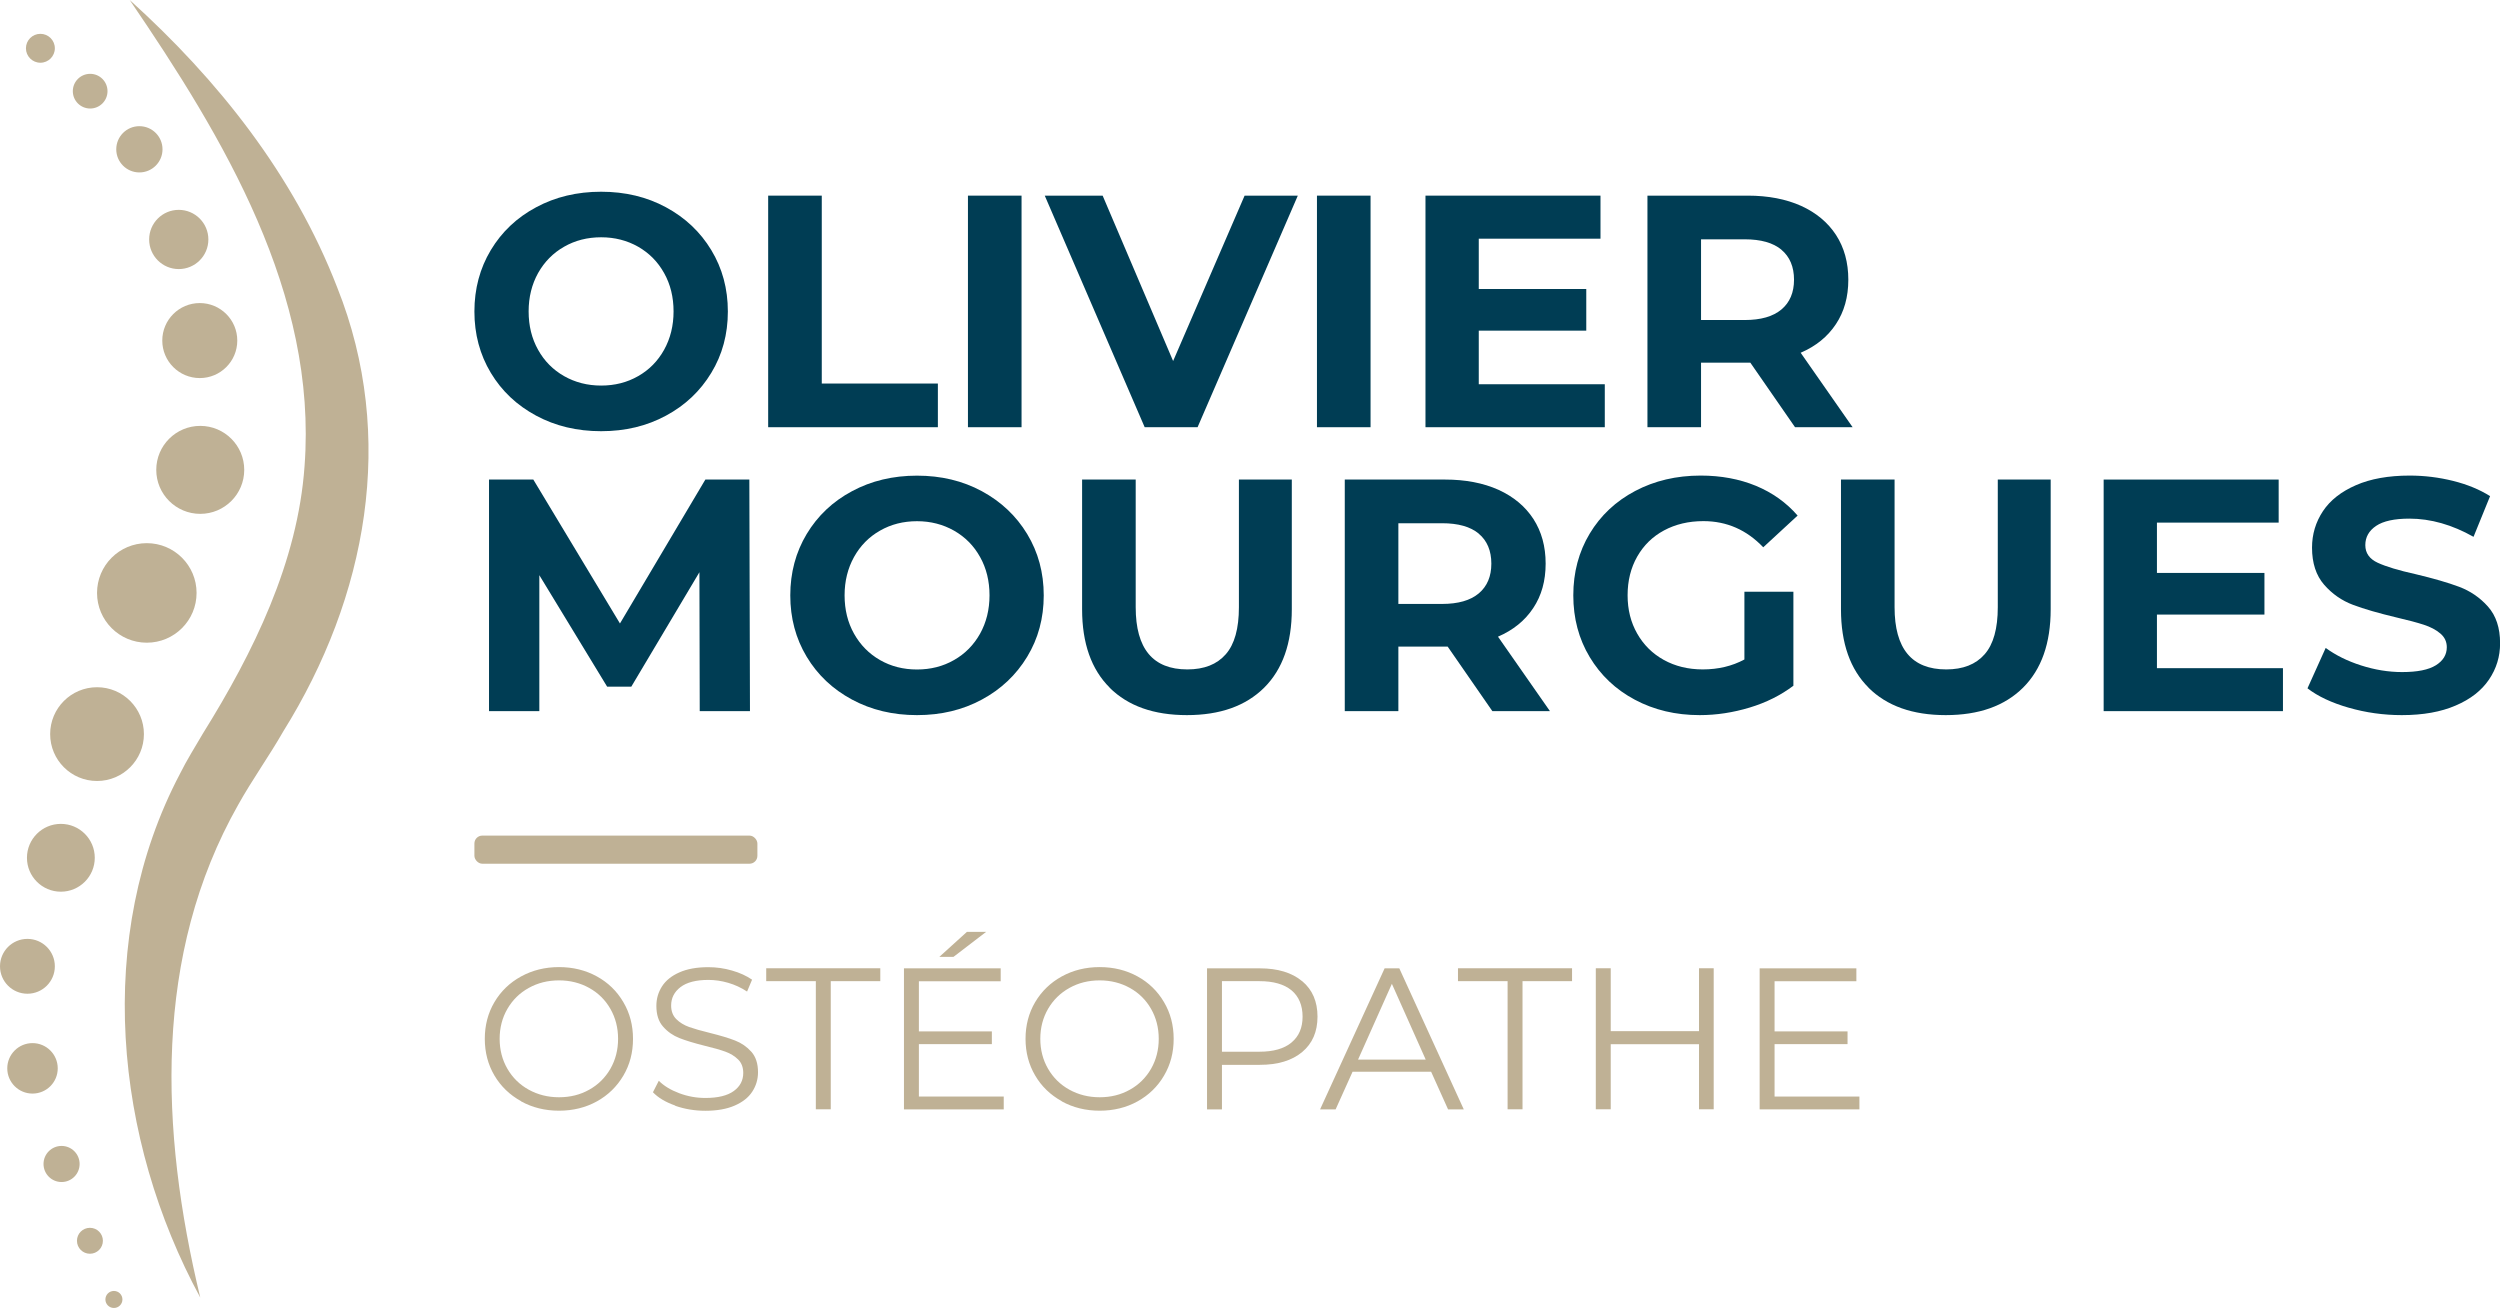 <?xml version="1.0" encoding="UTF-8"?><svg id="Calque_2" xmlns="http://www.w3.org/2000/svg" viewBox="0 0 319.98 167.41"><defs><style>.cls-1{fill:#003d54;}.cls-2{fill:#bfb195;}</style></defs><g id="Calque_1-2"><g><g><circle class="cls-2" cx="5.17" cy="6.18" r="1.85"/><circle class="cls-2" cx="11.54" cy="11.67" r="2.22"/><circle class="cls-2" cx="17.84" cy="19.11" r="2.96"/><circle class="cls-2" cx="22.88" cy="30.65" r="3.79"/><circle class="cls-2" cx="25.57" cy="43.59" r="4.8"/><circle class="cls-2" cx="25.63" cy="60.14" r="5.63"/><circle class="cls-2" cx="18.79" cy="75.89" r="6.37"/><circle class="cls-2" cx="12.42" cy="93.96" r="6"/><circle class="cls-2" cx="7.79" cy="109.79" r="4.34"/><circle class="cls-2" cx="3.51" cy="123.68" r="3.51"/><circle class="cls-2" cx="4.16" cy="136.74" r="3.23"/><circle class="cls-2" cx="7.88" cy="148.98" r="2.31"/><circle class="cls-2" cx="11.51" cy="158.81" r="1.66"/><circle class="cls-2" cx="14.58" cy="166.32" r="1.09"/><path class="cls-2" d="M25.63,166.07c-10.99-20.25-13.61-46.14-2.58-67.06,.74-1.52,2.04-3.63,2.91-5.11,6.49-10.42,12.15-21.93,13.02-34.24C40.64,37.6,28.66,17.69,16.6,0c11.28,10.19,20.99,22.38,26.56,36.79,7.65,19.16,3.8,39.65-6.89,56.8-1.81,3.17-4.01,6.23-5.78,9.41-10.87,19.19-10.03,41.6-4.86,63.06h0Z"/></g><g><path class="cls-1" d="M68.62,53.2c-2.47-1.33-4.4-3.15-5.8-5.48-1.4-2.33-2.1-4.95-2.1-7.85s.7-5.53,2.1-7.86c1.4-2.33,3.33-4.16,5.8-5.48,2.47-1.33,5.24-1.99,8.32-1.99s5.84,.66,8.3,1.99c2.46,1.33,4.39,3.15,5.8,5.48,1.41,2.33,2.12,4.95,2.12,7.86s-.71,5.53-2.12,7.85c-1.41,2.33-3.34,4.16-5.8,5.48-2.46,1.33-5.22,1.99-8.3,1.99s-5.85-.66-8.32-1.99Zm13.06-5.06c1.41-.8,2.52-1.93,3.32-3.37s1.21-3.08,1.21-4.91-.4-3.47-1.21-4.91c-.8-1.44-1.91-2.56-3.32-3.37-1.41-.8-2.99-1.21-4.74-1.21s-3.33,.4-4.74,1.21c-1.41,.8-2.52,1.93-3.33,3.37-.8,1.44-1.21,3.08-1.21,4.91s.4,3.47,1.21,4.91c.8,1.44,1.91,2.56,3.33,3.37,1.41,.8,2.99,1.21,4.74,1.21s3.33-.4,4.74-1.21Z"/><path class="cls-1" d="M98.32,25.04h6.86v24.05h14.86v5.59h-21.72V25.04Z"/><path class="cls-1" d="M123.89,25.04h6.86v29.64h-6.86V25.04Z"/><path class="cls-1" d="M166.11,25.04l-12.83,29.64h-6.77l-12.79-29.64h7.41l9.02,21.17,9.15-21.17h6.82Z"/><path class="cls-1" d="M168.56,25.04h6.86v29.64h-6.86V25.04Z"/><path class="cls-1" d="M205.4,49.18v5.5h-22.95V25.04h22.4v5.51h-15.58v6.44h13.76v5.33h-13.76v6.86h16.13Z"/><path class="cls-1" d="M229.75,54.68l-5.72-8.26h-6.31v8.26h-6.86V25.04h12.83c2.62,0,4.9,.44,6.84,1.31,1.93,.88,3.42,2.12,4.47,3.73,1.04,1.61,1.57,3.51,1.57,5.72s-.53,4.1-1.59,5.69c-1.06,1.6-2.56,2.82-4.51,3.66l6.65,9.53h-7.37Zm-1.74-22.72c-1.07-.89-2.64-1.33-4.7-1.33h-5.59v10.33h5.59c2.06,0,3.63-.45,4.7-1.35,1.07-.9,1.61-2.17,1.61-3.81s-.54-2.94-1.61-3.83Z"/><path class="cls-1" d="M89.56,91.02l-.04-17.78-8.72,14.65h-3.09l-8.68-14.27v17.4h-6.44v-29.64h5.67l11.09,18.42,10.93-18.42h5.63l.08,29.64h-6.44Z"/><path class="cls-1" d="M109.05,89.54c-2.47-1.33-4.4-3.15-5.8-5.48-1.4-2.33-2.1-4.95-2.1-7.85s.7-5.53,2.1-7.86c1.4-2.33,3.33-4.16,5.8-5.48,2.47-1.33,5.24-1.99,8.32-1.99s5.84,.66,8.3,1.99c2.45,1.33,4.39,3.15,5.8,5.48,1.41,2.33,2.12,4.95,2.12,7.86s-.71,5.53-2.12,7.85c-1.41,2.33-3.35,4.16-5.8,5.48-2.46,1.33-5.22,1.99-8.3,1.99s-5.85-.66-8.32-1.99Zm13.06-5.06c1.41-.8,2.52-1.93,3.33-3.37,.8-1.44,1.21-3.08,1.21-4.91s-.4-3.47-1.21-4.91c-.8-1.44-1.91-2.56-3.33-3.37-1.41-.8-2.99-1.21-4.74-1.21s-3.33,.4-4.74,1.21c-1.41,.8-2.52,1.93-3.32,3.37-.8,1.44-1.21,3.08-1.21,4.91s.4,3.47,1.21,4.91,1.91,2.56,3.32,3.37,2.99,1.21,4.74,1.21,3.33-.4,4.74-1.21Z"/><path class="cls-1" d="M142.04,88.02c-2.36-2.34-3.54-5.69-3.54-10.04v-16.6h6.86v16.34c0,5.31,2.2,7.96,6.61,7.96,2.15,0,3.78-.64,4.91-1.93,1.13-1.28,1.69-3.3,1.69-6.03v-16.34h6.77v16.6c0,4.35-1.18,7.69-3.54,10.04-2.36,2.34-5.65,3.51-9.89,3.51s-7.53-1.17-9.89-3.51Z"/><path class="cls-1" d="M191.01,91.02l-5.72-8.26h-6.31v8.26h-6.86v-29.64h12.83c2.62,0,4.9,.44,6.84,1.31,1.93,.88,3.42,2.12,4.47,3.73,1.04,1.61,1.57,3.51,1.57,5.72s-.53,4.1-1.59,5.69c-1.06,1.6-2.56,2.82-4.51,3.66l6.65,9.53h-7.37Zm-1.74-22.72c-1.07-.89-2.64-1.33-4.7-1.33h-5.59v10.33h5.59c2.06,0,3.63-.45,4.7-1.35,1.07-.9,1.61-2.17,1.61-3.81s-.54-2.94-1.61-3.83Z"/><path class="cls-1" d="M223.27,75.74h6.27v12.03c-1.61,1.21-3.47,2.15-5.59,2.79s-4.25,.97-6.4,.97c-3.08,0-5.84-.66-8.3-1.97s-4.38-3.13-5.78-5.46c-1.4-2.33-2.1-4.96-2.1-7.9s.7-5.57,2.1-7.9c1.4-2.33,3.34-4.15,5.82-5.46s5.28-1.97,8.38-1.97c2.6,0,4.95,.44,7.07,1.31,2.12,.88,3.9,2.15,5.34,3.81l-4.4,4.06c-2.12-2.23-4.67-3.35-7.66-3.35-1.89,0-3.57,.4-5.04,1.19-1.47,.79-2.61,1.91-3.43,3.35-.82,1.44-1.23,3.09-1.23,4.95s.41,3.47,1.23,4.91c.82,1.44,1.95,2.56,3.41,3.37,1.45,.8,3.11,1.21,4.98,1.21,1.97,0,3.75-.42,5.33-1.27v-8.68Z"/><path class="cls-1" d="M239.17,88.02c-2.36-2.34-3.54-5.69-3.54-10.04v-16.6h6.86v16.34c0,5.31,2.2,7.96,6.61,7.96,2.15,0,3.78-.64,4.91-1.93,1.13-1.28,1.69-3.3,1.69-6.03v-16.34h6.77v16.6c0,4.35-1.18,7.69-3.54,10.04-2.36,2.34-5.65,3.51-9.89,3.51s-7.53-1.17-9.89-3.51Z"/><path class="cls-1" d="M292.2,85.52v5.5h-22.95v-29.64h22.4v5.51h-15.58v6.44h13.76v5.33h-13.76v6.86h16.13Z"/><path class="cls-1" d="M300.61,90.58c-2.19-.63-3.95-1.46-5.27-2.48l2.33-5.17c1.27,.93,2.78,1.68,4.53,2.24,1.75,.56,3.5,.85,5.25,.85,1.95,0,3.39-.29,4.32-.87s1.4-1.35,1.4-2.31c0-.7-.27-1.29-.83-1.76-.55-.47-1.26-.84-2.12-1.12-.86-.28-2.02-.59-3.49-.93-2.26-.54-4.11-1.07-5.55-1.61-1.44-.54-2.68-1.4-3.71-2.58s-1.55-2.77-1.55-4.74c0-1.72,.47-3.28,1.4-4.68s2.34-2.5,4.22-3.32c1.87-.82,4.17-1.23,6.88-1.23,1.89,0,3.74,.23,5.55,.68s3.39,1.1,4.74,1.95l-2.12,5.21c-2.74-1.55-5.48-2.33-8.21-2.33-1.92,0-3.34,.31-4.26,.93-.92,.62-1.38,1.44-1.38,2.46s.53,1.77,1.59,2.26c1.06,.49,2.68,.98,4.85,1.46,2.26,.54,4.11,1.07,5.55,1.61,1.44,.54,2.68,1.38,3.71,2.54,1.03,1.16,1.55,2.72,1.55,4.7,0,1.69-.47,3.24-1.42,4.64-.95,1.4-2.36,2.51-4.26,3.32-1.89,.82-4.19,1.23-6.9,1.23-2.34,0-4.61-.32-6.79-.95Z"/></g><rect class="cls-2" x="60.72" y="106.95" width="36.22" height="3.6" rx="1.01" ry="1.01"/><g><path class="cls-2" d="M66.69,140.94c-1.45-.8-2.59-1.9-3.41-3.29-.82-1.39-1.23-2.96-1.23-4.69s.41-3.3,1.23-4.69c.82-1.39,1.95-2.49,3.41-3.29s3.07-1.2,4.86-1.2,3.4,.4,4.84,1.19,2.57,1.89,3.39,3.29c.83,1.4,1.24,2.97,1.24,4.71s-.41,3.31-1.24,4.71c-.83,1.4-1.96,2.5-3.39,3.29s-3.05,1.19-4.84,1.19-3.41-.4-4.86-1.2Zm8.73-1.47c1.15-.64,2.05-1.54,2.71-2.68,.65-1.14,.98-2.42,.98-3.83s-.33-2.69-.98-3.83-1.56-2.04-2.71-2.68-2.44-.97-3.87-.97-2.72,.32-3.88,.97c-1.16,.64-2.07,1.54-2.73,2.68-.66,1.14-.99,2.42-.99,3.83s.33,2.69,.99,3.83c.66,1.14,1.57,2.04,2.73,2.68,1.16,.64,2.45,.97,3.88,.97s2.72-.32,3.87-.97Z"/><path class="cls-2" d="M86.42,141.5c-1.23-.43-2.18-1-2.85-1.7l.75-1.47c.65,.65,1.52,1.18,2.61,1.59s2.2,.61,3.35,.61c1.62,0,2.83-.3,3.64-.89,.81-.59,1.21-1.36,1.21-2.31,0-.72-.22-1.3-.66-1.73-.44-.43-.98-.76-1.61-.99s-1.52-.49-2.66-.76c-1.36-.34-2.44-.67-3.25-.99s-1.5-.8-2.08-1.46c-.58-.65-.86-1.54-.86-2.66,0-.91,.24-1.74,.72-2.49s1.22-1.35,2.22-1.79c1-.45,2.24-.67,3.71-.67,1.03,0,2.04,.14,3.03,.43,.99,.28,1.84,.67,2.57,1.17l-.64,1.52c-.76-.5-1.56-.87-2.42-1.12-.86-.25-1.7-.37-2.53-.37-1.58,0-2.77,.31-3.57,.92-.8,.61-1.2,1.4-1.2,2.36,0,.72,.22,1.3,.66,1.74,.44,.44,.99,.77,1.65,1.01,.66,.23,1.55,.49,2.67,.76,1.32,.33,2.4,.65,3.21,.97,.82,.32,1.51,.8,2.08,1.44s.85,1.52,.85,2.62c0,.91-.25,1.74-.74,2.49-.49,.75-1.24,1.34-2.26,1.78-1.01,.44-2.26,.66-3.74,.66-1.34,0-2.63-.21-3.86-.64Z"/><path class="cls-2" d="M104.41,125.58h-6.34v-1.65h14.6v1.65h-6.34v16.4h-1.91v-16.4Z"/><path class="cls-2" d="M128.47,140.34v1.65h-12.77v-18.05h12.38v1.65h-10.47v6.42h9.34v1.63h-9.34v6.71h10.86Zm-4.7-21.07h2.45l-4.18,3.2h-1.81l3.53-3.2Z"/><path class="cls-2" d="M135.89,140.94c-1.45-.8-2.59-1.9-3.4-3.29-.82-1.39-1.23-2.96-1.23-4.69s.41-3.3,1.23-4.69c.82-1.39,1.95-2.49,3.4-3.29s3.07-1.2,4.86-1.2,3.4,.4,4.84,1.19,2.57,1.89,3.39,3.29c.83,1.4,1.24,2.97,1.24,4.71s-.41,3.31-1.24,4.71c-.82,1.4-1.96,2.5-3.39,3.29s-3.05,1.19-4.84,1.19-3.41-.4-4.86-1.2Zm8.73-1.47c1.15-.64,2.05-1.54,2.71-2.68,.65-1.14,.98-2.42,.98-3.83s-.33-2.69-.98-3.83-1.56-2.04-2.71-2.68c-1.15-.64-2.44-.97-3.87-.97s-2.72,.32-3.88,.97-2.07,1.54-2.73,2.68-.99,2.42-.99,3.83,.33,2.69,.99,3.83c.66,1.14,1.57,2.04,2.73,2.68s2.45,.97,3.88,.97,2.72-.32,3.87-.97Z"/><path class="cls-2" d="M166.67,125.58c1.31,1.1,1.96,2.61,1.96,4.54s-.65,3.43-1.96,4.53c-1.31,1.09-3.11,1.64-5.42,1.64h-4.85v5.7h-1.91v-18.05h6.76c2.3,0,4.11,.55,5.42,1.65Zm-1.37,7.85c.95-.78,1.42-1.89,1.42-3.31s-.47-2.58-1.42-3.37c-.95-.78-2.31-1.17-4.1-1.17h-4.8v9.03h4.8c1.79,0,3.15-.39,4.1-1.17Z"/><path class="cls-2" d="M183.18,137.17h-10.06l-2.17,4.82h-1.99l8.26-18.05h1.88l8.25,18.05h-2.01l-2.17-4.82Zm-.7-1.55l-4.33-9.7-4.33,9.7h8.67Z"/><path class="cls-2" d="M192.95,125.58h-6.34v-1.65h14.6v1.65h-6.34v16.4h-1.91v-16.4Z"/><path class="cls-2" d="M219.34,123.93v18.05h-1.88v-8.33h-11.3v8.33h-1.91v-18.05h1.91v8.05h11.3v-8.05h1.88Z"/><path class="cls-2" d="M237.99,140.34v1.65h-12.77v-18.05h12.38v1.65h-10.47v6.42h9.34v1.63h-9.34v6.71h10.86Z"/></g></g></g></svg>